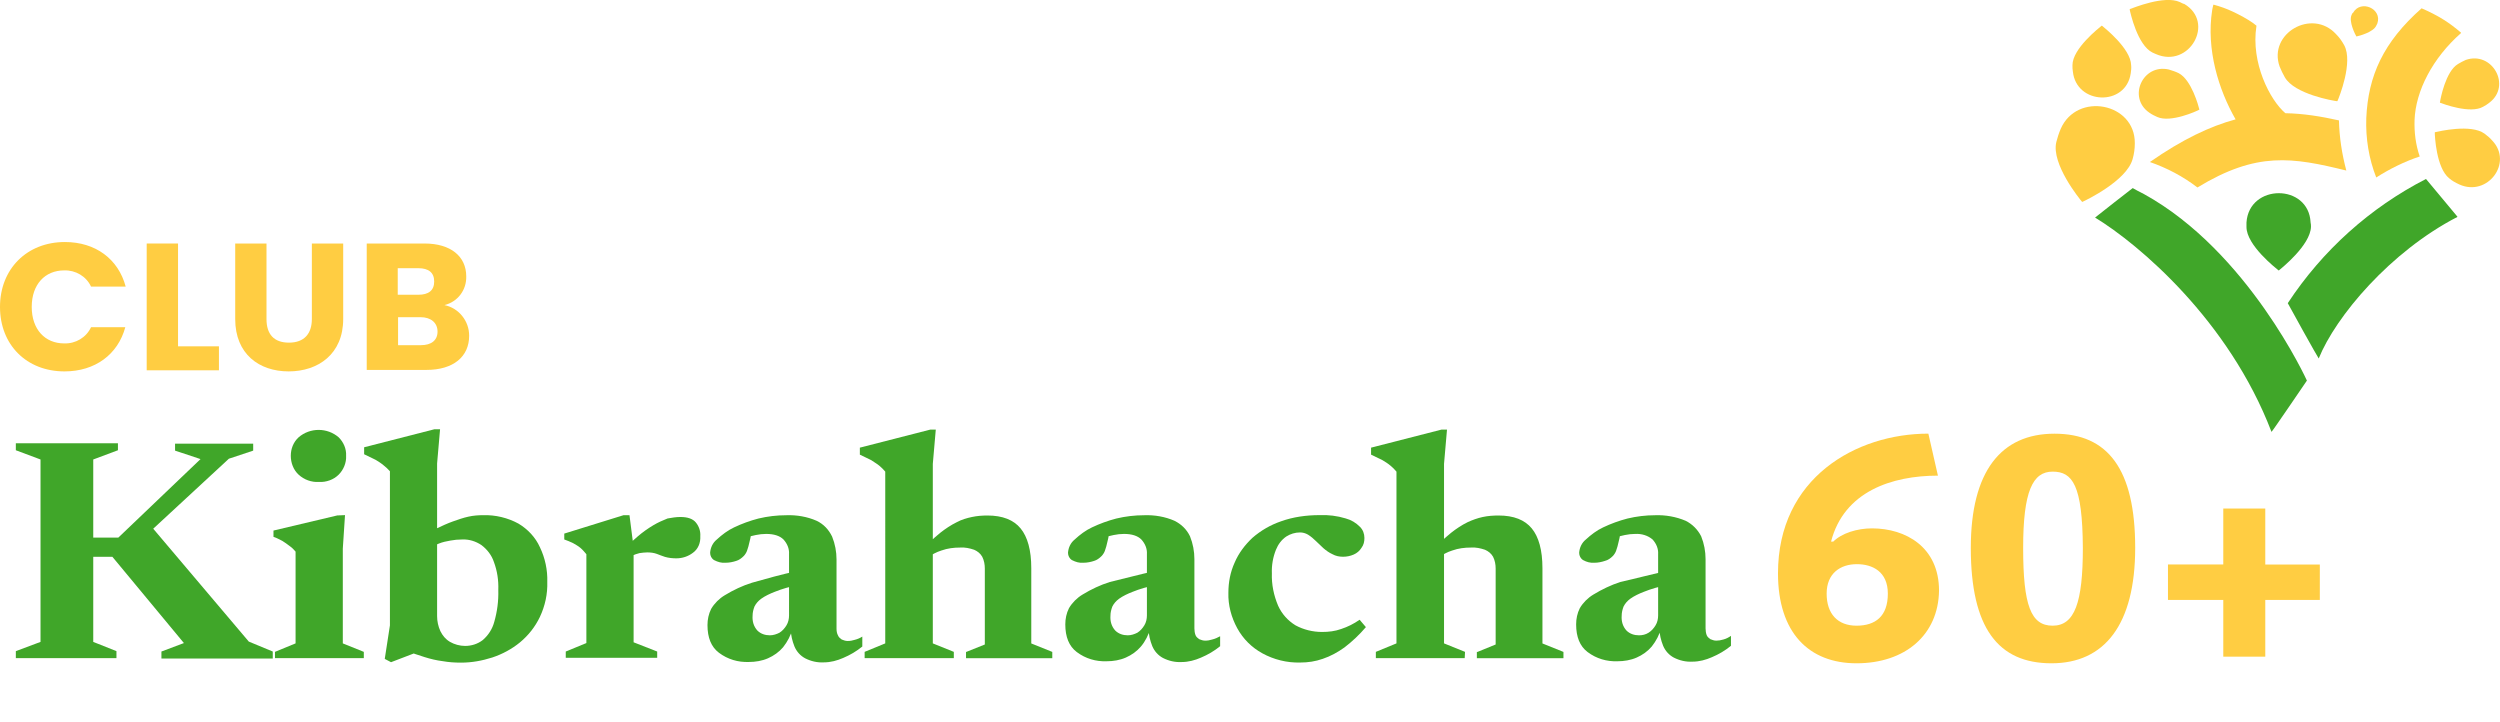 <svg xmlns="http://www.w3.org/2000/svg" xmlns:xlink="http://www.w3.org/1999/xlink" id="Layer_1" x="0px" y="0px" viewBox="0 0 454.7 131.24" style="enable-background:new 0 0 454.7 131.24;" xml:space="preserve"><style type="text/css">	.st0{fill:#40A629;}	.st1{fill:#FFCD42;}</style><path class="st0" d="M420.32,41.27c-0.13,3.35-5.36,7.51-5.83,7.91h-0.07c-0.47-0.4-5.83-4.56-5.83-7.91c0-0.27,0-0.54,0-0.8 c0.47-7.11,11.33-7.11,11.66,0C420.32,40.73,420.32,41,420.32,41.27z"></path><path class="st0" d="M441.24,32.55c-10.19,5.23-18.84,13.01-25.14,22.59c0,0.07,5.56,10.06,5.63,10.06 c3.08-7.64,13.01-19.44,25.21-25.74v-0.07C446.4,38.72,441.24,32.55,441.24,32.55z"></path><path class="st0" d="M419.58,69.22c0,0-10.66-23.46-29.63-33.92c-0.8-0.4-1.81-0.94-2.01-1.07h-0.07c-0.47,0.34-6.1,4.76-6.77,5.3 c0,0-0.07,0.07,0,0.07l0,0c7.91,4.83,24.27,18.64,32.04,38.95C413.15,78.68,419.58,69.22,419.58,69.22z"></path><g>	<path class="st1" d="M447.61,6.01V5.94c-1.01-0.87-2.08-1.68-3.15-2.35c-1.27-0.8-2.61-1.47-4.02-2.08  c-6.97,6.17-9.72,12.27-10.06,19.98c-0.13,3.69,0.47,7.37,1.81,10.79c2.41-1.54,5.09-2.88,7.91-3.82  c-0.74-2.15-1.01-4.36-0.94-6.64C439.36,16.53,442.44,10.57,447.61,6.01z"></path>	<path class="st1" d="M443.78,18.61v0.07c0.54,0.2,5.5,2.08,7.84,0.74c0.4-0.2,0.8-0.47,1.14-0.74c4.09-3.08,0.54-9.45-4.29-7.78  c-0.47,0.2-0.94,0.47-1.41,0.74C444.79,12.98,443.85,18.07,443.78,18.61z"></path>	<path class="st1" d="M453.3,25.58c-0.4-0.47-0.87-0.87-1.41-1.27c-2.48-1.81-8.38-0.4-8.98-0.27c-0.07,0-0.07,0.07-0.07,0.07  c0,0.6,0.27,6.44,2.61,8.31c0.54,0.47,1.14,0.8,1.88,1.14C452.43,35.84,457.12,29.6,453.3,25.58z"></path>	<path class="st1" d="M424.88,6.21c-4.36-4.76-12.4-0.13-10.26,5.9c0.27,0.67,0.6,1.34,0.94,1.94c1.74,3.08,8.85,4.29,9.52,4.36  l0.07-0.07c0.27-0.6,2.88-7.04,1.21-10.12C425.95,7.48,425.48,6.81,424.88,6.21z"></path>	<path class="st1" d="M400.01,19.95v-0.07c-0.13-0.54-1.41-5.36-3.75-6.57c-0.54-0.27-1.14-0.47-1.81-0.67  c-4.76-1.07-7.51,5.09-3.55,7.84c0.47,0.34,1.01,0.6,1.47,0.8C394.78,22.37,399.54,20.22,400.01,19.95z"></path>	<path class="st1" d="M374.8,23.44c-0.34,0.8-0.6,1.61-0.8,2.41c-0.94,3.96,4.22,10.32,4.69,10.86h0.07  c0.6-0.27,8.04-3.82,9.12-7.78c0.27-0.94,0.4-1.88,0.4-2.88C388.34,18.68,377.75,16.67,374.8,23.44z"></path>	<path class="st1" d="M387.54,13.32c0.07-0.47,0.13-0.94,0.07-1.47c-0.07-3.02-4.83-6.77-5.3-7.17h-0.07  c-0.47,0.4-5.3,4.16-5.3,7.17c0,0.4,0,0.8,0.07,1.14C377.62,19.08,386.67,19.42,387.54,13.32z"></path>	<path class="st1" d="M391.5,9.56l0.6,0.27c6.1,2.68,10.86-5.77,5.16-9.12c-0.2,0-0.47-0.2-0.8-0.34c-2.82-1.27-8.45,1.07-9.05,1.27  l-0.07,0.07C387.47,2.32,388.75,8.22,391.5,9.56z"></path>	<path class="st1" d="M432.19,4.67c0.07-0.13,0.13-0.27,0.2-0.4c0.94-2.68-3.02-4.42-4.42-1.94c-0.13,0.07-0.2,0.2-0.27,0.4  c-0.54,1.21,0.67,3.55,0.87,3.89h0.07C429.04,6.54,431.65,5.87,432.19,4.67z"></path>	<path class="st1" d="M415.66,20.59c-2.81-2.4-6.3-9.17-5.26-15.85V4.67l-0.6-0.47c-1.14-0.8-2.41-1.47-3.69-2.08  c-1.14-0.54-2.28-0.94-3.49-1.27c-0.07,0-0.07,0.07-0.07,0.07c-0.07,0.2-0.2,0.94-0.2,0.94c-1.11,7.12,1.17,14.47,4.26,19.85  c-4.62,1.25-9.68,3.64-15.59,7.76c3.08,1.07,6.03,2.61,8.65,4.63c10.79-6.57,17.23-5.5,27.08-3.08c-0.8-3.02-1.27-6.03-1.34-9.12  C422.14,21.17,418.95,20.65,415.66,20.59z"></path></g><path class="st0" d="M16.96,83.57v33.18l4.22,1.68v1.27H2.88v-1.27l4.49-1.68V83.57l-4.49-1.68v-1.27h18.57v1.27L16.96,83.57z  M45.25,116.69l4.36,1.81v1.27H29.36v-1.27l4.09-1.54l-13.01-15.69h-6.9v-3.49h7.98L36.47,83.5l-4.63-1.54v-1.27h14.21v1.27 l-4.42,1.47L24.67,99.12l2.41-3.89L45.25,116.69z"></path><path class="st0" d="M62.75,93.69l-0.4,6.1v17.23l3.82,1.54v1.14H50.01v-1.14l3.75-1.54v-16.69c-0.34-0.4-0.67-0.74-1.07-1.01 c-0.47-0.34-0.87-0.67-1.34-0.94c-0.54-0.27-1.01-0.54-1.61-0.74v-1.14l11.6-2.75L62.75,93.69z M57.99,87.66 c-1.34,0.07-2.68-0.4-3.69-1.34c-0.94-0.87-1.41-2.15-1.41-3.42s0.47-2.48,1.41-3.35c2.08-1.81,5.23-1.81,7.31,0 c0.87,0.87,1.41,2.08,1.34,3.35c0.07,1.27-0.47,2.55-1.34,3.42C60.67,87.26,59.33,87.73,57.99,87.66L57.99,87.66z"></path><path class="st0" d="M73.67,118.23h3.22l-5.77,2.21l-1.14-0.6l0.94-6.1V85.71c-0.34-0.4-0.74-0.74-1.14-1.07 c-0.47-0.4-1.01-0.74-1.47-1.01c-0.67-0.34-1.34-0.67-2.08-1.01v-1.27l12.8-3.28h1.01l-0.54,6.23v27.75c0,0.94,0.2,1.88,0.6,2.75 c0.4,0.8,0.94,1.47,1.74,1.94c0.8,0.47,1.81,0.74,2.75,0.74c1.14,0,2.28-0.34,3.22-1.07c1.01-0.87,1.74-2.01,2.08-3.28 c0.54-1.88,0.8-3.82,0.74-5.83c0.07-1.74-0.2-3.49-0.8-5.09c-0.4-1.21-1.21-2.28-2.28-3.08c-1.01-0.67-2.21-1.07-3.49-1.01 c-0.74,0-1.47,0.07-2.15,0.2c-0.74,0.13-1.41,0.27-2.08,0.54c-0.67,0.27-1.27,0.6-1.88,1.01l-1.61-2.15 c1.07-0.6,2.08-1.14,3.08-1.61s2.01-0.94,2.95-1.27s1.88-0.67,2.82-0.87c0.87-0.2,1.81-0.27,2.68-0.27 c2.21-0.07,4.49,0.47,6.44,1.54c1.68,1.01,3.08,2.48,3.89,4.29c0.94,1.94,1.41,4.16,1.34,6.3c0.07,2.21-0.4,4.36-1.34,6.37 c-0.87,1.81-2.08,3.35-3.62,4.63c-1.47,1.21-3.22,2.15-5.03,2.75c-1.88,0.6-3.75,0.94-5.7,0.94c-1.14,0-2.21-0.07-3.35-0.27 c-1.07-0.13-2.21-0.4-3.28-0.74C76.09,119.17,74.88,118.76,73.67,118.23z"></path><path class="st0" d="M115.24,99.59v17.23l4.29,1.68v1.14H102.9v-1.14l3.75-1.54V100.8c-0.34-0.4-0.67-0.8-1.07-1.14 c-0.4-0.34-0.87-0.6-1.34-0.87c-0.54-0.27-1.07-0.47-1.61-0.67v-1.07l10.79-3.35h1.07L115.24,99.59z M123.75,94.03 c1.34,0,2.28,0.34,2.82,1.01c0.54,0.67,0.87,1.54,0.8,2.48c0.07,1.21-0.4,2.35-1.34,3.02c-0.87,0.67-1.94,1.01-3.02,1.01 c-0.67,0-1.41-0.07-2.08-0.27c-0.54-0.2-1.01-0.34-1.47-0.54c-0.54-0.2-1.14-0.27-1.74-0.27c-0.47,0-0.94,0.07-1.41,0.13 c-0.47,0.13-0.94,0.27-1.34,0.47c-0.47,0.2-0.87,0.54-1.27,0.87l-0.74-1.54c1.07-1.14,2.15-2.08,3.08-2.88 c0.87-0.74,1.81-1.41,2.82-2.01c0.8-0.47,1.68-0.87,2.55-1.21C122.21,94.16,122.95,94.03,123.75,94.03L123.75,94.03z"></path><path class="st0" d="M144.87,103.88l0.2,2.55c-1.41,0.27-2.82,0.67-4.16,1.21c-0.87,0.34-1.74,0.74-2.48,1.27 c-0.54,0.4-0.94,0.87-1.21,1.41c-0.2,0.54-0.34,1.07-0.34,1.68c-0.07,1.01,0.2,1.94,0.87,2.68c0.6,0.6,1.41,0.87,2.28,0.87 c0.6,0,1.21-0.2,1.74-0.47c0.54-0.34,0.94-0.8,1.27-1.34c0.34-0.54,0.47-1.21,0.47-1.81V100.8c0.07-1.01-0.34-1.94-1.01-2.68 c-0.67-0.67-1.74-1.01-3.15-1.01c-0.6,0-1.27,0.07-1.88,0.2s-1.21,0.27-1.74,0.47l1.07-2.01c-0.13,1.14-0.27,2.01-0.47,2.75 c-0.13,0.6-0.27,1.14-0.47,1.68c-0.13,0.34-0.34,0.67-0.6,0.94c-0.4,0.4-0.87,0.74-1.34,0.87c-0.6,0.2-1.27,0.34-1.94,0.34 c-0.74,0.07-1.41-0.13-2.08-0.47c-0.47-0.27-0.74-0.8-0.74-1.34c0.07-0.94,0.47-1.81,1.21-2.41c0.94-0.87,2.01-1.68,3.15-2.21 c1.41-0.67,2.88-1.21,4.42-1.61c1.68-0.4,3.35-0.6,5.09-0.6c1.88-0.07,3.82,0.27,5.5,1.01c1.27,0.6,2.21,1.61,2.82,2.88 c0.54,1.34,0.8,2.75,0.8,4.16v12.6c0,0.4,0.07,0.87,0.27,1.21c0.13,0.34,0.4,0.54,0.67,0.74c0.34,0.13,0.67,0.27,1.07,0.27 c0.47,0,0.87-0.07,1.27-0.2c0.54-0.13,1.01-0.34,1.41-0.6v1.81c-1.07,0.87-2.21,1.54-3.49,2.08c-1.07,0.47-2.28,0.8-3.49,0.8 c-1.21,0.07-2.35-0.2-3.42-0.74c-0.87-0.47-1.54-1.21-1.94-2.15c-0.4-1.01-0.67-2.08-0.67-3.15l0.34-0.13 c-0.34,1.27-0.94,2.41-1.74,3.42c-0.74,0.87-1.68,1.54-2.75,2.01c-1.07,0.47-2.28,0.67-3.49,0.67c-1.94,0.07-3.82-0.47-5.43-1.68 c-1.41-1.07-2.08-2.75-2.08-5.03c0-1.01,0.2-2.01,0.67-2.95c0.6-1.01,1.47-1.88,2.48-2.48c1.54-0.94,3.22-1.74,4.96-2.28 C139.44,105.22,142.12,104.49,144.87,103.88z"></path><path class="st0" d="M173.42,119.7h-16.16v-1.14l3.75-1.54V85.78c-0.34-0.4-0.67-0.74-1.07-1.07c-0.47-0.4-1.01-0.67-1.47-1.01 c-0.67-0.34-1.34-0.67-2.08-1.01v-1.27l12.8-3.28h1.01l-0.54,6.23v32.65l3.82,1.54v1.14H173.42z M175.77,118.56l3.35-1.34v-13.81 c0-0.74-0.13-1.47-0.47-2.15c-0.34-0.6-0.87-1.01-1.47-1.27c-0.8-0.27-1.68-0.47-2.55-0.4c-1.14,0-2.28,0.13-3.42,0.54 c-0.87,0.27-1.74,0.74-2.48,1.27l-1.27-1.21c1.14-1.21,2.35-2.28,3.55-3.28c0.94-0.74,1.94-1.41,3.02-1.94 c0.87-0.47,1.81-0.74,2.75-0.94c0.94-0.2,1.88-0.27,2.82-0.27c2.75,0,4.76,0.8,6.03,2.35s1.94,3.96,1.94,7.24v13.68l3.82,1.54v1.14 H175.7v-1.14H175.77z"></path><path class="st0" d="M209.96,103.88l0.2,2.55c-1.41,0.27-2.82,0.67-4.16,1.21c-0.87,0.34-1.74,0.74-2.48,1.27 c-0.54,0.4-0.94,0.87-1.21,1.41c-0.2,0.54-0.34,1.07-0.34,1.68c-0.07,1.01,0.2,1.94,0.87,2.68c0.6,0.6,1.41,0.87,2.28,0.87 c0.6,0,1.21-0.2,1.74-0.47c0.54-0.34,0.94-0.8,1.27-1.34c0.34-0.54,0.47-1.21,0.47-1.81V100.8c0.07-1.01-0.34-1.94-1.01-2.68 c-0.67-0.67-1.74-1.01-3.15-1.01c-0.6,0-1.27,0.07-1.88,0.2c-0.6,0.13-1.21,0.27-1.74,0.47l1.07-2.01 c-0.13,1.14-0.27,2.01-0.47,2.75c-0.13,0.6-0.27,1.14-0.47,1.68c-0.13,0.34-0.34,0.67-0.6,0.94c-0.4,0.4-0.87,0.74-1.34,0.87 c-0.6,0.2-1.27,0.34-1.94,0.34c-0.74,0.07-1.41-0.13-2.08-0.47c-0.47-0.27-0.74-0.8-0.74-1.34c0.07-0.94,0.47-1.81,1.21-2.41 c0.94-0.87,2.01-1.68,3.15-2.21c1.41-0.67,2.88-1.21,4.42-1.61c1.68-0.4,3.35-0.6,5.09-0.6c1.88-0.07,3.82,0.27,5.5,1.01 c1.21,0.6,2.21,1.54,2.82,2.82c0.54,1.34,0.8,2.75,0.8,4.16v12.6c0,0.4,0.07,0.87,0.2,1.21c0.13,0.34,0.4,0.54,0.67,0.74 c0.34,0.13,0.67,0.27,1.07,0.27c0.47,0,0.87-0.07,1.27-0.2c0.54-0.13,1.01-0.34,1.47-0.6v1.81c-1.07,0.87-2.21,1.54-3.49,2.08 c-1.07,0.47-2.28,0.8-3.49,0.8c-1.21,0.07-2.35-0.2-3.42-0.74c-0.87-0.47-1.54-1.21-1.94-2.15c-0.4-1.01-0.67-2.08-0.67-3.15 l0.34-0.13c-0.34,1.21-0.94,2.41-1.74,3.35c-0.74,0.87-1.68,1.54-2.75,2.01c-1.07,0.47-2.28,0.67-3.49,0.67 c-1.94,0.07-3.82-0.47-5.43-1.68c-1.41-1.07-2.08-2.75-2.08-5.03c0-1.01,0.2-2.01,0.67-2.95c0.6-1.01,1.47-1.88,2.48-2.48 c1.54-0.94,3.22-1.74,4.96-2.28C204.53,105.22,207.21,104.49,209.96,103.88z"></path><path class="st0" d="M239.99,93.69c1.61-0.07,3.22,0.13,4.76,0.6c1.01,0.27,1.88,0.8,2.61,1.54c0.54,0.54,0.8,1.27,0.8,2.01 c0,0.67-0.13,1.27-0.54,1.81c-0.34,0.54-0.8,0.94-1.41,1.21s-1.27,0.4-1.94,0.4c-0.67,0-1.34-0.13-1.94-0.47 c-0.6-0.27-1.14-0.67-1.61-1.07c-0.47-0.47-0.94-0.87-1.41-1.34c-0.4-0.4-0.87-0.8-1.41-1.14c-0.47-0.27-0.94-0.4-1.47-0.4 c-0.87,0-1.74,0.27-2.48,0.74c-0.87,0.6-1.47,1.41-1.88,2.41c-0.54,1.34-0.8,2.82-0.74,4.29c-0.07,2.01,0.34,4.02,1.14,5.9 c0.67,1.47,1.74,2.68,3.15,3.55c1.47,0.8,3.15,1.21,4.83,1.21c1.21,0,2.35-0.13,3.49-0.54c1.21-0.4,2.28-0.94,3.35-1.68l1.14,1.34 c-1.14,1.34-2.48,2.61-3.89,3.69c-1.21,0.87-2.55,1.61-3.96,2.08c-1.34,0.47-2.68,0.67-4.09,0.67c-2.41,0.07-4.83-0.54-6.9-1.68 c-1.94-1.07-3.49-2.61-4.56-4.56s-1.68-4.22-1.61-6.44c0-1.88,0.34-3.75,1.14-5.5c0.74-1.74,1.88-3.22,3.22-4.49 c1.54-1.34,3.28-2.35,5.23-3.02C235.17,94.03,237.58,93.69,239.99,93.69z"></path><path class="st0" d="M266.4,119.7h-16.16v-1.14l3.75-1.54V85.78c-0.34-0.4-0.67-0.74-1.07-1.07c-0.47-0.4-1.01-0.74-1.47-1.01 c-0.67-0.34-1.34-0.67-2.08-1.01v-1.27l12.8-3.28h1.01l-0.54,6.23v32.65l3.82,1.54L266.4,119.7z M268.75,118.56l3.28-1.34v-13.81 c0-0.74-0.13-1.47-0.47-2.15c-0.34-0.6-0.87-1.01-1.47-1.27c-0.8-0.27-1.68-0.47-2.55-0.4c-1.14,0-2.28,0.13-3.42,0.54 c-0.87,0.27-1.74,0.74-2.48,1.27l-1.27-1.21c1.14-1.21,2.35-2.28,3.55-3.28c0.94-0.74,1.94-1.41,3.02-1.94 c0.87-0.4,1.81-0.74,2.75-0.94c0.94-0.2,1.88-0.27,2.88-0.27c2.75,0,4.76,0.8,6.03,2.35c1.27,1.54,1.94,3.96,1.94,7.24v13.68 l3.82,1.54v1.14h-15.75v-1.14H268.75z"></path><path class="st0" d="M302.94,103.88l0.2,2.55c-1.41,0.27-2.82,0.67-4.16,1.21c-0.87,0.34-1.74,0.74-2.48,1.27 c-0.54,0.4-0.94,0.87-1.21,1.41c-0.2,0.54-0.34,1.07-0.34,1.68c-0.07,1.01,0.2,1.94,0.87,2.68c0.6,0.6,1.41,0.87,2.28,0.87 c0.6,0,1.21-0.13,1.74-0.47c0.54-0.34,0.94-0.8,1.27-1.34c0.34-0.54,0.47-1.21,0.47-1.81V100.8c0.07-1.01-0.34-1.94-1.01-2.68 c-0.87-0.74-2.01-1.07-3.15-1.01c-0.6,0-1.27,0.07-1.88,0.2c-0.6,0.13-1.21,0.27-1.74,0.47l1.07-2.01 c-0.13,1.14-0.27,2.01-0.47,2.75c-0.13,0.6-0.27,1.14-0.47,1.68c-0.13,0.34-0.34,0.67-0.6,0.94c-0.4,0.4-0.87,0.74-1.41,0.87 c-0.6,0.2-1.27,0.34-1.88,0.34c-0.74,0.07-1.47-0.13-2.08-0.47c-0.47-0.27-0.74-0.8-0.74-1.34c0.07-0.94,0.47-1.81,1.21-2.41 c0.94-0.87,2.01-1.68,3.15-2.21c1.41-0.67,2.88-1.21,4.42-1.61c1.68-0.4,3.35-0.6,5.03-0.6c1.88-0.07,3.82,0.27,5.56,1.01 c1.21,0.6,2.21,1.61,2.82,2.82c0.54,1.34,0.8,2.75,0.8,4.16v12.6c0,0.4,0.07,0.87,0.2,1.21c0.13,0.34,0.4,0.54,0.67,0.74 c0.34,0.13,0.67,0.27,1.07,0.27s0.87-0.07,1.27-0.2c0.54-0.13,1.01-0.4,1.41-0.67v1.81c-1.07,0.87-2.21,1.54-3.49,2.08 c-1.07,0.47-2.28,0.8-3.49,0.8c-1.21,0.07-2.35-0.2-3.42-0.74c-0.87-0.47-1.54-1.21-1.94-2.15c-0.4-1.01-0.67-2.08-0.67-3.15 l0.34-0.13c-0.34,1.27-0.94,2.41-1.74,3.42c-0.74,0.87-1.68,1.54-2.75,2.01c-1.07,0.47-2.28,0.67-3.49,0.67 c-1.94,0.07-3.82-0.47-5.43-1.68c-1.41-1.07-2.08-2.75-2.08-5.03c0-1.01,0.2-2.01,0.67-2.95c0.6-1.01,1.47-1.88,2.48-2.48 c1.54-0.94,3.22-1.74,4.89-2.28C297.51,105.22,300.26,104.49,302.94,103.88z"></path><path class="st1" d="M337.66,120.64c-8.65,0-14.28-5.56-14.28-16.36c0-17.36,14.21-25.41,27.35-25.41l1.74,7.64 c-8.38,0-17.09,2.88-19.44,12h0.4c1.54-1.54,4.36-2.41,7.04-2.41c6.17,0,12.2,3.42,12.2,11.33 C352.55,115.48,346.51,120.64,337.66,120.64z M337.73,102.61c-3.02,0-5.5,1.68-5.5,5.36s2.01,5.83,5.43,5.83s5.7-1.68,5.7-5.83 C343.36,103.95,340.55,102.61,337.73,102.61L337.73,102.61z"></path><path class="st1" d="M373.13,120.64c-9.72,0-14.68-6.44-14.68-20.98c0-13.94,5.5-20.78,15.22-20.78s14.68,6.44,14.68,20.78 C388.34,113.6,382.78,120.64,373.13,120.64z M373.33,85.78c-3.62,0-5.36,3.55-5.36,13.88c0,10.46,1.41,14.14,5.36,14.14 c4.02,0,5.5-4.22,5.5-14.14C378.76,88.2,376.95,85.78,373.33,85.78L373.33,85.78z"></path><path class="st1" d="M412.01,109.11v10.32h-7.64v-10.32h-10.06v-6.44h10.06V92.49h7.64v10.19h9.92v6.44H412.01z"></path><path class="st1" d="M11.8,44.02c5.56,0,9.72,3.08,11.06,8.11h-6.3c-0.87-1.88-2.82-3.02-4.89-2.95c-3.49,0-5.9,2.55-5.9,6.64 s2.41,6.64,5.9,6.64c2.08,0.07,4.02-1.07,4.89-2.95h6.23c-1.34,4.96-5.5,8.04-11.06,8.04C4.83,67.55,0,62.72,0,55.82 S4.89,44.02,11.8,44.02z"></path><path class="st1" d="M32.38,44.29v18.7h7.44v4.36H26.68V44.29H32.38z"></path><path class="st1" d="M42.77,44.29h5.7v13.74c0,2.75,1.34,4.29,4.09,4.29c2.75,0,4.16-1.61,4.16-4.29V44.29h5.7v13.74 c0,6.37-4.56,9.52-9.92,9.52s-9.72-3.15-9.72-9.52V44.29z"></path><path class="st1" d="M77.56,67.28H66.7V44.29h10.52c4.76,0,7.58,2.35,7.58,5.97c0.07,2.48-1.54,4.63-3.96,5.23 c2.61,0.54,4.49,2.88,4.49,5.56C85.34,64.87,82.46,67.28,77.56,67.28z M76.09,48.78h-3.75v4.83h3.75c1.88,0,2.88-0.8,2.88-2.41 C78.97,49.58,77.96,48.78,76.09,48.78L76.09,48.78z M76.49,57.69H72.4v5.09h4.16c1.88,0,3.02-0.87,3.02-2.48 C79.57,58.7,78.37,57.69,76.49,57.69L76.49,57.69z"></path></svg>